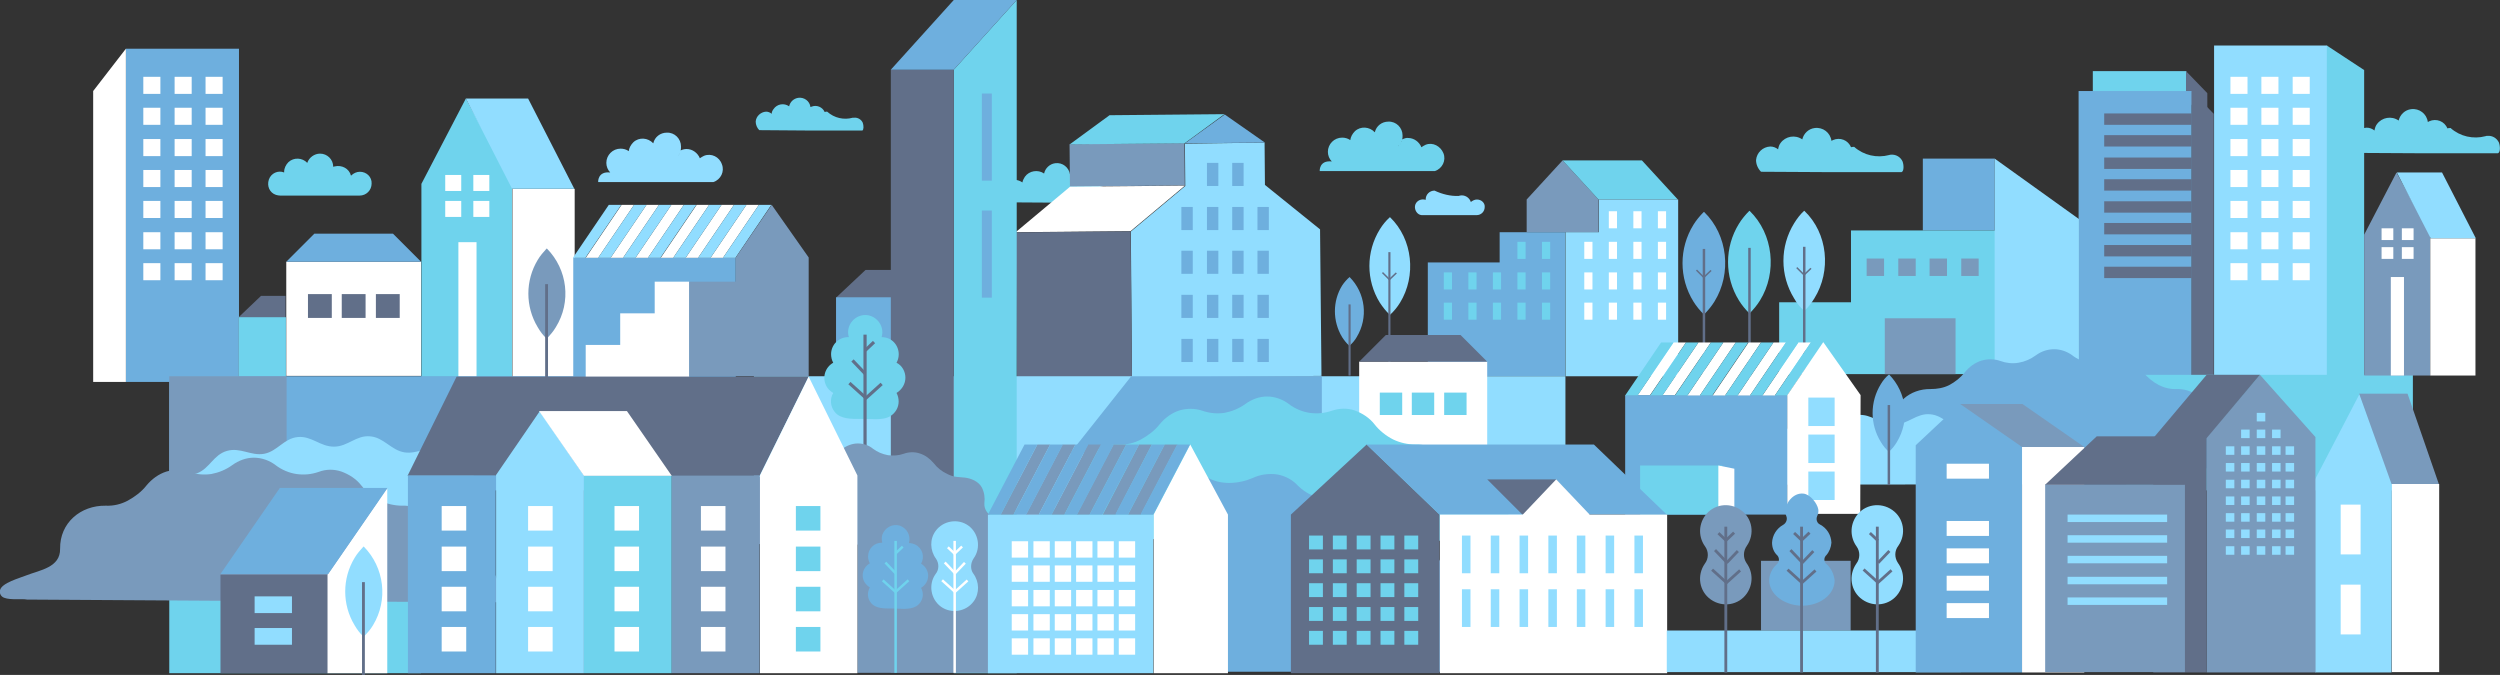 <?xml version="1.0" encoding="utf-8"?>
<!-- Generator: Adobe Illustrator 28.2.0, SVG Export Plug-In . SVG Version: 6.00 Build 0)  -->
<svg version="1.1" id="グループ_153" xmlns="http://www.w3.org/2000/svg" xmlns:xlink="http://www.w3.org/1999/xlink" x="0px"
	 y="0px" viewBox="0 0 703 189.8" style="enable-background:new 0 0 703 189.8;" xml:space="preserve">
<rect x="0" y="0" width="703" height="189.8" fill="#333333" stroke="none"/>
<style type="text/css">
	.st0{fill:#799ABC;}
	.st1{fill:#6FD3ED;}
	.st2{clip-path:url(#SVGID_00000018221602937891159280000018214552710370298251_);}
	.st3{fill:#6EAFDE;}
	.st4{fill:#FFFFFF;}
	.st5{fill:#91DDFF;}
	.st6{fill:#616F89;}
</style>
<rect id="長方形_276" x="1338.4" y="144.6" class="st0" width="28.2" height="32.8"/>
<g>
	<rect id="長方形_275" x="47.6" y="133.9" class="st1" width="70.8" height="55.4"/>
	<rect id="長方形_277" x="495.2" y="157.7" class="st0" width="25.2" height="19.6"/>
	<g id="グループ_152">
		<g>
			<defs>
				<rect id="SVGID_1_" x="0" width="703" height="189.8"/>
			</defs>
			<clipPath id="SVGID_00000116913835823907687850000017617305301345220743_">
				<use xlink:href="#SVGID_1_"  style="overflow:visible;"/>
			</clipPath>
			<g id="グループ_151" style="clip-path:url(#SVGID_00000116913835823907687850000017617305301345220743_);">
				<path id="パス_228" class="st1" d="M101.2,48.3c-0.9,0-1.8,0.4-2.5,1.1c-0.5-2-2.6-3.1-4.6-2.6c-0.1,0-0.3,0.1-0.4,0.1
					c0,0,0,0,0,0c0-2.1-1.7-3.7-3.7-3.7c-1.6,0-3.1,1.1-3.6,2.6c-1.4-1.5-3.8-1.6-5.3-0.2c-0.7,0.7-1.2,1.7-1.2,2.7
					c0,0.1,0,0.1,0,0.2c-1.7-0.7-3.7,0.2-4.3,2s0.2,3.7,2,4.3c0.4,0.1,0.8,0.2,1.2,0.2h22.3c1.9,0,3.4-1.5,3.4-3.4
					C104.6,49.8,103.1,48.3,101.2,48.3"/>
				<rect id="長方形_278" x="35.4" y="13.7" class="st3" width="31.8" height="93.7"/>
				<path id="パス_229" class="st4" d="M26.2,107.4h9.2V13.7l-9.2,11.9V107.4z"/>
				<rect id="長方形_279" x="57.8" y="21.6" class="st4" width="4.8" height="4.8"/>
				<rect id="長方形_280" x="49.1" y="21.6" class="st4" width="4.8" height="4.8"/>
				<rect id="長方形_281" x="40.3" y="21.6" class="st4" width="4.8" height="4.8"/>
				<rect id="長方形_282" x="57.8" y="30.3" class="st4" width="4.8" height="4.8"/>
				<rect id="長方形_283" x="49.1" y="30.3" class="st4" width="4.8" height="4.8"/>
				<rect id="長方形_284" x="40.3" y="30.3" class="st4" width="4.8" height="4.8"/>
				<rect id="長方形_285" x="57.8" y="39.1" class="st4" width="4.8" height="4.8"/>
				<rect id="長方形_286" x="49.1" y="39.1" class="st4" width="4.8" height="4.8"/>
				<rect id="長方形_287" x="40.3" y="39.1" class="st4" width="4.8" height="4.8"/>
				<rect id="長方形_288" x="57.8" y="47.8" class="st4" width="4.8" height="4.8"/>
				<rect id="長方形_289" x="49.1" y="47.8" class="st4" width="4.8" height="4.8"/>
				<rect id="長方形_290" x="40.3" y="47.8" class="st4" width="4.8" height="4.8"/>
				<rect id="長方形_291" x="57.8" y="56.5" class="st4" width="4.8" height="4.8"/>
				<rect id="長方形_292" x="49.1" y="56.5" class="st4" width="4.8" height="4.8"/>
				<rect id="長方形_293" x="40.3" y="56.5" class="st4" width="4.8" height="4.8"/>
				<rect id="長方形_294" x="57.8" y="65.3" class="st4" width="4.8" height="4.8"/>
				<rect id="長方形_295" x="49.1" y="65.3" class="st4" width="4.8" height="4.8"/>
				<rect id="長方形_296" x="40.3" y="65.3" class="st4" width="4.8" height="4.8"/>
				<rect id="長方形_297" x="57.8" y="74" class="st4" width="4.8" height="4.8"/>
				<rect id="長方形_298" x="49.1" y="74" class="st4" width="4.8" height="4.8"/>
				<rect id="長方形_299" x="40.3" y="74" class="st4" width="4.8" height="4.8"/>
				<path id="パス_230" class="st1" d="M144,106h-25.5V51.7l12.5-24l13,24L144,106L144,106z"/>
				<rect id="長方形_300" x="128.9" y="68.1" class="st4" width="5.1" height="37.9"/>
				<rect id="長方形_301" x="125.2" y="49.2" class="st4" width="4.5" height="4.5"/>
				<rect id="長方形_302" x="133.1" y="49.2" class="st4" width="4.5" height="4.5"/>
				<rect id="長方形_303" x="125.2" y="56.5" class="st4" width="4.5" height="4.5"/>
				<rect id="長方形_304" x="133.1" y="56.5" class="st4" width="4.5" height="4.5"/>
				<rect id="長方形_305" x="144.1" y="53.1" class="st4" width="17.5" height="52.9"/>
				<path id="パス_231" class="st5" d="M161.5,53.1h-17.5l-13-25.4h17.5L161.5,53.1z"/>
				<path id="パス_232" class="st6" d="M80.4,108.3H67.1V89.2l6.3-6h6.9V108.3z"/>
				<rect id="長方形_306" x="67.1" y="89.2" class="st1" width="13.3" height="19.1"/>
				<rect id="長方形_307" x="80.5" y="73.6" class="st4" width="37.9" height="32.1"/>
				<path id="パス_233" class="st3" d="M118.4,73.6H80.5l7.9-7.9h22.1L118.4,73.6z"/>
				<rect id="長方形_308" x="86.6" y="82.7" class="st6" width="6.7" height="6.7"/>
				<rect id="長方形_309" x="96.1" y="82.7" class="st6" width="6.7" height="6.7"/>
				<rect id="長方形_310" x="105.7" y="82.7" class="st6" width="6.7" height="6.7"/>
				<rect id="長方形_311" x="47.6" y="105.8" class="st3" width="126.7" height="32.1"/>
				<rect id="長方形_312" x="47.6" y="105.8" class="st0" width="33" height="32.1"/>
				<path id="パス_234" class="st1" d="M318.6,54.3c-0.5-1.1-1.7-1.8-2.9-1.7c-0.2,0-0.4,0-0.5,0c-3.1,0.8-6.3,0.1-8.7-2
					c-0.3,0-0.5,0-0.8,0.1c-0.7-1.8-2.8-2.6-4.5-1.8c-0.1,0-0.2,0.1-0.3,0.2c-0.3-2-2.1-3.5-4.2-3.2c-1.5,0.2-2.8,1.4-3.1,2.9
					c-1.7-1.2-4.2-0.8-5.4,0.9c-0.3,0.5-0.6,1-0.7,1.6c-0.6-0.4-1.3-0.7-2-0.7c-1.9,0.1-3.4,1.6-3.5,3.4c0,1.1,0.4,2.2,1.3,2.9
					c0,0,13.1,0.1,15.8,0.1c4.4,0,8.8,0,13.1,0h0c1.1,0,6.3,0,6.3,0C319,56.8,319,55.3,318.6,54.3"/>
				<path id="パス_235" class="st1" d="M702.7,40.1c-0.6-1.3-1.9-2-3.2-1.9c-0.2,0-0.4,0-0.6,0.1c-3.4,0.9-7.1,0.1-9.8-2.3
					c-0.3,0-0.6,0-0.9,0.1c-0.8-2-3.1-2.9-5.1-2c-0.1,0.1-0.2,0.1-0.4,0.2c-0.3-2.3-2.4-3.9-4.7-3.6c-1.7,0.2-3.1,1.5-3.5,3.2
					c-2-1.4-4.7-0.9-6.1,1c-0.4,0.5-0.6,1.2-0.7,1.8c-0.6-0.5-1.4-0.8-2.2-0.8c-2.1,0.1-3.8,1.7-4,3.8c0,1.2,0.5,2.4,1.4,3.3
					c0,0,14.7,0.1,17.7,0.1c4.9,0,9.8,0,14.7,0h0.1c1.3,0,7,0,7,0C703.1,42.9,703.1,41.2,702.7,40.1"/>
				<path id="パス_236" class="st6" d="M252.3,108.3h-17.1V83.6l8.2-7.7h8.9V108.3z"/>
				<rect id="長方形_313" x="235.1" y="83.6" class="st3" width="17.1" height="24.7"/>
				<rect id="長方形_314" x="622.6" y="12.8" class="st5" width="31.8" height="94.6"/>
				<path id="パス_237" class="st1" d="M664.8,107.4h-10.5V12.8l10.5,6.9V107.4z"/>
				<rect id="長方形_315" x="627.2" y="21.6" class="st4" width="4.8" height="4.8"/>
				<rect id="長方形_316" x="635.9" y="21.6" class="st4" width="4.8" height="4.8"/>
				<rect id="長方形_317" x="644.7" y="21.6" class="st4" width="4.8" height="4.8"/>
				<rect id="長方形_318" x="627.2" y="30.3" class="st4" width="4.8" height="4.8"/>
				<rect id="長方形_319" x="635.9" y="30.3" class="st4" width="4.8" height="4.8"/>
				<rect id="長方形_320" x="644.7" y="30.3" class="st4" width="4.8" height="4.8"/>
				<rect id="長方形_321" x="627.2" y="39.1" class="st4" width="4.8" height="4.8"/>
				<rect id="長方形_322" x="635.9" y="39.1" class="st4" width="4.8" height="4.8"/>
				<rect id="長方形_323" x="644.7" y="39.1" class="st4" width="4.8" height="4.8"/>
				<rect id="長方形_324" x="627.2" y="47.8" class="st4" width="4.8" height="4.8"/>
				<rect id="長方形_325" x="635.9" y="47.8" class="st4" width="4.8" height="4.8"/>
				<rect id="長方形_326" x="644.7" y="47.8" class="st4" width="4.8" height="4.8"/>
				<rect id="長方形_327" x="627.2" y="56.5" class="st4" width="4.8" height="4.8"/>
				<rect id="長方形_328" x="635.9" y="56.5" class="st4" width="4.8" height="4.8"/>
				<rect id="長方形_329" x="644.7" y="56.5" class="st4" width="4.8" height="4.8"/>
				<rect id="長方形_330" x="627.2" y="65.3" class="st4" width="4.8" height="4.8"/>
				<rect id="長方形_331" x="635.9" y="65.3" class="st4" width="4.8" height="4.8"/>
				<rect id="長方形_332" x="644.7" y="65.3" class="st4" width="4.8" height="4.8"/>
				<rect id="長方形_333" x="627.2" y="74" class="st4" width="4.8" height="4.8"/>
				<rect id="長方形_334" x="635.9" y="74" class="st4" width="4.8" height="4.8"/>
				<rect id="長方形_335" x="644.7" y="74" class="st4" width="4.8" height="4.8"/>
				<rect id="長方形_336" x="588.5" y="20" class="st1" width="26.3" height="7.9"/>
				<path id="パス_238" class="st6" d="M620.7,34.1l-6-6.2V20l6,6.2V34.1z"/>
				<rect id="長方形_337" x="584.5" y="25.6" class="st3" width="31.8" height="111.8"/>
				<path id="パス_239" class="st6" d="M622.5,137.4h-6.2V25.6l6.2,6.4L622.5,137.4z"/>
				<rect id="長方形_338" x="591.7" y="31.9" class="st6" width="24.6" height="3.2"/>
				<rect id="長方形_339" x="591.7" y="38" class="st6" width="24.6" height="3.2"/>
				<rect id="長方形_340" x="591.7" y="44.3" class="st6" width="24.6" height="3.2"/>
				<rect id="長方形_341" x="591.7" y="50.4" class="st6" width="24.6" height="3.2"/>
				<rect id="長方形_342" x="591.7" y="56.6" class="st6" width="24.6" height="3.2"/>
				<rect id="長方形_343" x="591.7" y="62.7" class="st6" width="24.6" height="3.2"/>
				<rect id="長方形_344" x="591.7" y="68.9" class="st6" width="24.6" height="3.2"/>
				<rect id="長方形_345" x="591.7" y="75" class="st6" width="24.6" height="3.2"/>
				<rect id="長方形_346" x="597.9" y="105.4" class="st1" width="80.6" height="32.5"/>
				<path id="パス_240" class="st5" d="M390.9,61.1c6.4,6.2,7.4,16.5,2.8,24c-0.8,1.3-1.7,2.4-2.8,3.4h-0.1c-1.1-1-2-2.2-2.8-3.4
					c-3.9-6.3-3.9-14.3,0-20.6c0.8-1.3,1.7-2.4,2.8-3.4H390.9z"/>
				<rect id="長方形_347" x="390.4" y="70.9" class="st6" width="0.6" height="35"/>
				<path id="パス_241" class="st6" d="M390.7,78.9l-2.1-2.1l0.3-0.3l1.8,1.8l1.8-1.7l0.3,0.3L390.7,78.9z"/>
				<path id="パス_242" class="st1" d="M535,45.4c-0.6-1.3-1.9-2-3.2-1.9c-0.2,0-0.4,0-0.6,0.1c-3.4,0.9-7.1,0.1-9.8-2.3
					c-0.3,0-0.6,0-0.9,0.1c-0.8-2-3.1-2.9-5.1-2c-0.1,0.1-0.2,0.1-0.4,0.2c-0.3-2.3-2.4-3.9-4.7-3.6c-1.7,0.2-3.1,1.5-3.5,3.2
					c-2-1.4-4.7-0.9-6.1,1c-0.4,0.5-0.6,1.2-0.7,1.8c-0.6-0.5-1.4-0.8-2.2-0.8c-2.1,0.1-3.8,1.7-4,3.8c0,1.2,0.5,2.4,1.4,3.3
					c0,0,14.7,0.1,17.7,0.1c4.9,0,9.8,0,14.7,0h0.1c1.3,0,7,0,7,0C535.4,48.2,535.4,46.5,535,45.4"/>
				<path id="パス_243" class="st1" d="M492,59.3c6.7,6.5,7.8,17.3,2.9,25.2c-0.8,1.3-1.8,2.5-2.9,3.6h-0.1
					c-1.1-1.1-2.1-2.3-2.9-3.6c-4.1-6.6-4.1-15,0-21.6c0.8-1.3,1.8-2.5,2.9-3.6L492,59.3z"/>
				<rect id="長方形_348" x="491.6" y="69.7" class="st6" width="0.7" height="36.7"/>
				<path id="パス_244" class="st3" d="M479.2,59.6c6.7,6.5,7.8,17.3,2.9,25.2c-0.8,1.3-1.8,2.5-2.9,3.6h-0.1
					c-1.1-1.1-2.1-2.3-2.9-3.6c-4.1-6.6-4.1-15,0-21.6c0.8-1.3,1.8-2.5,2.9-3.6L479.2,59.6z"/>
				<rect id="長方形_349" x="478.8" y="70" class="st6" width="0.7" height="36.7"/>
				<path id="パス_245" class="st6" d="M479.1,78.3l-2.2-2.2l0.3-0.3l1.9,1.9l1.9-1.8l0.3,0.3L479.1,78.3z"/>
				<rect id="長方形_350" x="540.7" y="44.6" class="st3" width="20.2" height="20.2"/>
				<path id="パス_246" class="st1" d="M540.7,64.8h-20.2V85h-20.2v20.2h60.7V64.8L540.7,64.8z"/>
				<rect id="長方形_351" x="530" y="89.5" class="st0" width="19.9" height="15.7"/>
				<rect id="長方形_352" x="524.9" y="72.7" class="st0" width="4.9" height="4.9"/>
				<rect id="長方形_353" x="533.8" y="72.7" class="st0" width="4.9" height="4.9"/>
				<rect id="長方形_354" x="542.6" y="72.7" class="st0" width="4.9" height="4.9"/>
				<rect id="長方形_355" x="551.5" y="72.7" class="st0" width="4.9" height="4.9"/>
				<path id="パス_247" class="st5" d="M584.6,105.3h-23.7V44.6l23.7,17V105.3z"/>
				<path id="パス_248" class="st3" d="M519.2,130.9c-0.7-0.2-1.2-1-1-1.7c0,0,0,0,0,0c0.4-1.8,4.7-2.9,6.1-3.5
					c3.2-1.3,7.9-1.8,7.9-6.3c-0.1-6,4.9-10.1,10.7-10c1.8,0,3.6-0.3,5.2-1.1c1.7-0.9,3.2-2.1,4.4-3.6c1.2-1.5,2.8-2.7,4.7-3.3
					c1.7-0.5,3.6-0.5,5.3,0.1c1.6,0.6,3.4,0.8,5.1,0.5c1.8-0.3,3.4-1,4.9-2.1c1.5-1.1,3.3-1.7,5.1-1.7c1.8,0,3.6,0.6,5.1,1.7
					c1.4,1.1,3.1,1.8,4.9,2.1c1.7,0.2,3.5,0.1,5.1-0.5c1.7-0.6,3.6-0.7,5.3-0.1c1.8,0.6,3.4,1.8,4.7,3.3c1.2,1.5,2.7,2.7,4.4,3.6
					c1.6,0.8,3.4,1.2,5.2,1.1c1.9,0,3.7,0.5,5.3,1.6l-0.1,0.1c1.6,1.9,2.3,4.4,1.9,6.8c-0.3,1.7,1.1,3.5,2.6,4.3
					c1.6,0.8,3.4,0.8,4.9,0c1.9-1,5.1,0.4,6.4,2.1c1.3,1.6,1.7,3.8,3,5.4c1.1,1.4,2.8,2.1,4.6,2.1l-49.3-0.3
					c-22.4-0.1-44.7-0.3-67.1-0.4C523.4,131.1,520.7,131.5,519.2,130.9"/>
				<path id="パス_249" class="st0" d="M449.5,65.3h-20.2v-9.2l10.1-11l10.1,11V65.3z"/>
				<path id="パス_250" class="st3" d="M421.7,65.3v8.5h-20.2v32h38.6V65.3H421.7z"/>
				<path id="パス_251" class="st1" d="M439.4,45.1l10.1,11h22.3l-10.1-11H439.4z"/>
				<path id="パス_252" class="st5" d="M449.5,65.3h-9.3v40.5h31.7V56.1h-22.3V65.3z"/>
				<rect id="長方形_356" x="466.2" y="59.4" class="st4" width="2.3" height="4.8"/>
				<rect id="長方形_357" x="459.3" y="59.4" class="st4" width="2.3" height="4.8"/>
				<rect id="長方形_358" x="452.4" y="59.4" class="st4" width="2.3" height="4.8"/>
				<rect id="長方形_359" x="466.2" y="68" class="st4" width="2.3" height="4.8"/>
				<rect id="長方形_360" x="459.3" y="68" class="st4" width="2.3" height="4.8"/>
				<rect id="長方形_361" x="452.4" y="68" class="st4" width="2.3" height="4.8"/>
				<rect id="長方形_362" x="445.5" y="68" class="st4" width="2.3" height="4.8"/>
				<rect id="長方形_363" x="466.2" y="76.6" class="st4" width="2.3" height="4.8"/>
				<rect id="長方形_364" x="459.3" y="76.6" class="st4" width="2.3" height="4.8"/>
				<rect id="長方形_365" x="452.4" y="76.6" class="st4" width="2.3" height="4.8"/>
				<rect id="長方形_366" x="445.5" y="76.6" class="st4" width="2.3" height="4.8"/>
				<rect id="長方形_367" x="466.2" y="85.1" class="st4" width="2.3" height="4.8"/>
				<rect id="長方形_368" x="459.3" y="85.1" class="st4" width="2.3" height="4.8"/>
				<rect id="長方形_369" x="452.4" y="85.1" class="st4" width="2.3" height="4.8"/>
				<rect id="長方形_370" x="445.5" y="85.1" class="st4" width="2.3" height="4.8"/>
				<rect id="長方形_371" x="433.6" y="68" class="st1" width="2.3" height="4.8"/>
				<rect id="長方形_372" x="426.7" y="68" class="st1" width="2.3" height="4.8"/>
				<rect id="長方形_373" x="433.6" y="76.6" class="st1" width="2.3" height="4.8"/>
				<rect id="長方形_374" x="426.7" y="76.6" class="st1" width="2.3" height="4.8"/>
				<rect id="長方形_375" x="419.8" y="76.6" class="st1" width="2.3" height="4.8"/>
				<rect id="長方形_376" x="412.9" y="76.6" class="st1" width="2.3" height="4.8"/>
				<rect id="長方形_377" x="433.6" y="85.1" class="st1" width="2.3" height="4.8"/>
				<rect id="長方形_378" x="426.7" y="85.1" class="st1" width="2.3" height="4.8"/>
				<rect id="長方形_379" x="419.8" y="85.1" class="st1" width="2.3" height="4.8"/>
				<rect id="長方形_380" x="412.9" y="85.1" class="st1" width="2.3" height="4.8"/>
				<rect id="長方形_381" x="406" y="76.6" class="st1" width="2.3" height="4.8"/>
				<rect id="長方形_382" x="406" y="85.1" class="st1" width="2.3" height="4.8"/>
				<path id="パス_253" class="st5" d="M355.6,40.1l0.1,11.9l15.5,12.5l0.4,41.2l-53.3,0.5L318,65.1l15.3-12.8l-0.1-11.9"/>
				
					<rect id="長方形_383" x="300.8" y="40.4" transform="matrix(1 -9.424639e-03 9.424639e-03 1 -0.423 2.989)" class="st0" width="32.3" height="11.9"/>
				<path id="パス_254" class="st1" d="M333.1,40.3l-32.3,0.3l11.2-8.2l32.3-0.3L333.1,40.3z"/>
				<path id="パス_255" class="st3" d="M333.2,40.3l11.2-8.1l11.3,7.9L333.2,40.3z"/>
				<path id="パス_256" class="st4" d="M317.9,65l-32.3,0.3l15.3-12.8l32.3-0.3L317.9,65z"/>
				
					<rect id="長方形_384" x="285.8" y="65.2" transform="matrix(1 -9.407185e-03 9.407185e-03 1 -0.794 2.844)" class="st6" width="32.3" height="41.4"/>
				<rect id="長方形_385" x="353.6" y="58.2" class="st3" width="3.2" height="6.5"/>
				<rect id="長方形_386" x="353.6" y="70.5" class="st3" width="3.2" height="6.5"/>
				<rect id="長方形_387" x="353.6" y="82.9" class="st3" width="3.2" height="6.5"/>
				<rect id="長方形_388" x="353.6" y="95.3" class="st3" width="3.2" height="6.5"/>
				<rect id="長方形_389" x="346.5" y="45.8" class="st3" width="3.2" height="6.5"/>
				<rect id="長方形_390" x="346.5" y="58.2" class="st3" width="3.2" height="6.5"/>
				<rect id="長方形_391" x="346.5" y="70.5" class="st3" width="3.2" height="6.5"/>
				<rect id="長方形_392" x="346.5" y="82.9" class="st3" width="3.2" height="6.5"/>
				<rect id="長方形_393" x="346.5" y="95.3" class="st3" width="3.2" height="6.5"/>
				<rect id="長方形_394" x="339.4" y="45.8" class="st3" width="3.2" height="6.5"/>
				<rect id="長方形_395" x="339.4" y="58.2" class="st3" width="3.2" height="6.5"/>
				<rect id="長方形_396" x="339.4" y="70.5" class="st3" width="3.2" height="6.5"/>
				<rect id="長方形_397" x="339.4" y="82.9" class="st3" width="3.2" height="6.5"/>
				<rect id="長方形_398" x="339.4" y="95.3" class="st3" width="3.2" height="6.5"/>
				<rect id="長方形_399" x="332.2" y="58.2" class="st3" width="3.2" height="6.5"/>
				<rect id="長方形_400" x="332.2" y="70.5" class="st3" width="3.2" height="6.5"/>
				<rect id="長方形_401" x="332.2" y="82.9" class="st3" width="3.2" height="6.5"/>
				<rect id="長方形_402" x="332.2" y="95.3" class="st3" width="3.2" height="6.5"/>
				<rect id="長方形_403" x="212" y="105.8" class="st5" width="228.2" height="40.8"/>
				<path id="パス_257" class="st3" d="M371.7,127.5h-70.8l17.2-21.7h53.6V127.5z"/>
				<path id="パス_258" class="st0" d="M683.4,105.6h-18.6V66l9.1-17.5l9.5,17.5L683.4,105.6L683.4,105.6z"/>
				<rect id="長方形_404" x="672.3" y="77.9" class="st4" width="3.7" height="27.7"/>
				<rect id="長方形_405" x="669.7" y="64.2" class="st4" width="3.3" height="3.3"/>
				<rect id="長方形_406" x="675.4" y="64.2" class="st4" width="3.3" height="3.3"/>
				<rect id="長方形_407" x="669.7" y="69.5" class="st4" width="3.3" height="3.3"/>
				<rect id="長方形_408" x="675.4" y="69.5" class="st4" width="3.3" height="3.3"/>
				<rect id="長方形_409" x="683.4" y="67" class="st4" width="12.7" height="38.6"/>
				<path id="パス_259" class="st5" d="M696.2,67h-12.7l-9.5-18.5h12.7L696.2,67z"/>
				<rect id="長方形_410" x="382.2" y="101.7" class="st4" width="36" height="30.5"/>
				<path id="パス_260" class="st6" d="M418.2,101.7h-36l7.5-7.5h21L418.2,101.7z"/>
				<rect id="長方形_411" x="388" y="110.4" class="st1" width="6.3" height="6.3"/>
				<rect id="長方形_412" x="397" y="110.4" class="st1" width="6.3" height="6.3"/>
				<rect id="長方形_413" x="406.1" y="110.4" class="st1" width="6.3" height="6.3"/>
				<rect id="長方形_414" x="161.2" y="72.4" class="st3" width="45.7" height="33.6"/>
				<path id="パス_261" class="st4" d="M174.8,57.6h3.5l-10.1,14.9h-3.5L174.8,57.6z"/>
				<path id="パス_262" class="st4" d="M181.8,57.6h3.5l-10.1,14.9h-3.5L181.8,57.6z"/>
				<path id="パス_263" class="st4" d="M188.8,57.6h3.5l-10.1,14.9h-3.5L188.8,57.6z"/>
				<path id="パス_264" class="st4" d="M195.9,57.6h3.5l-10.1,14.9h-3.5L195.9,57.6z"/>
				<path id="パス_265" class="st4" d="M202.9,57.6h3.5l-10.1,14.9h-3.5L202.9,57.6z"/>
				<path id="パス_266" class="st4" d="M209.9,57.6h3.5l-10.1,14.9h-3.5L209.9,57.6z"/>
				<path id="パス_267" class="st5" d="M171.2,57.6h3.5l-10.1,14.9h-3.5L171.2,57.6z"/>
				<path id="パス_268" class="st5" d="M178.3,57.6h3.5l-10.1,14.9h-3.5L178.3,57.6z"/>
				<path id="パス_269" class="st5" d="M185.3,57.6h3.5l-10.1,14.9h-3.5L185.3,57.6z"/>
				<path id="パス_270" class="st5" d="M192.3,57.6h3.5l-10.1,14.9h-3.5L192.3,57.6z"/>
				<path id="パス_271" class="st5" d="M199.4,57.6h3.5l-10.1,14.9h-3.5L199.4,57.6z"/>
				<path id="パス_272" class="st5" d="M206.4,57.6h3.5l-10.1,14.9h-3.5L206.4,57.6z"/>
				<path id="パス_273" class="st5" d="M213.4,57.6h3.5l-10.1,14.9h-3.5L213.4,57.6z"/>
				<path id="パス_274" class="st4" d="M193.8,79.2V106h-29.1V97h9.7v-8.9h9.7v-8.9L193.8,79.2z"/>
				<path id="パス_275" class="st0" d="M227.4,72.4v33.4h-33.6V79.2h13.1v-6.8L217,57.6L227.4,72.4z"/>
				<path id="パス_276" class="st1" d="M285.9,189.3h-17.7V19.6L285.9,0V189.3z"/>
				<rect id="長方形_415" x="250.5" y="19.6" class="st6" width="17.7" height="169.6"/>
				<rect id="長方形_416" x="276.1" y="26.3" class="st3" width="2.8" height="24.5"/>
				<rect id="長方形_417" x="276.1" y="59.2" class="st3" width="2.8" height="24.5"/>
				<path id="パス_277" class="st3" d="M268.2,19.6h-17.7L268.2,0h17.7L268.2,19.6z"/>
				<path id="パス_278" class="st1" d="M254.6,106.2c0-1.7-0.9-3.4-2.5-4.2c1.3-2.3,0.5-5.3-1.8-6.6c-0.7-0.4-1.6-0.6-2.4-0.6
					c0.8-2.5-0.7-5.2-3.2-6c-2.5-0.8-5.2,0.7-6,3.2c-0.3,0.9-0.3,1.9,0,2.8c-0.1,0-0.1,0-0.2,0c-2.7,0-4.8,2.2-4.8,4.8
					c0,0.8,0.2,1.7,0.6,2.4c-2.3,1.3-3.2,4.2-1.9,6.6c0.4,0.8,1.1,1.4,1.9,1.9c-1,1.7-0.8,3.8,0.4,5.3c1.6,2.1,4.8,2,7.2,2
					c2.6-0.1,6.2,0.6,8.5-0.8c1.4-0.9,2.3-2.4,2.3-4.1c0-0.8-0.2-1.7-0.6-2.4C253.7,109.5,254.6,107.9,254.6,106.2"/>
				
					<rect id="長方形_418" x="241.1" y="100.8" transform="matrix(0.723 -0.691 0.691 0.723 -4.573 195.391)" class="st6" width="0.9" height="5.1"/>
				
					<rect id="長方形_419" x="240.6" y="106.8" transform="matrix(0.67 -0.743 0.743 0.67 -2.005 215.27)" class="st6" width="0.9" height="6.2"/>
				
					<rect id="長方形_420" x="242.8" y="96.9" transform="matrix(0.726 -0.688 0.688 0.726 5.810646e-02 194.888)" class="st6" width="3.4" height="0.9"/>
				
					<rect id="長方形_421" x="242.5" y="109.5" transform="matrix(0.743 -0.669 0.669 0.743 -10.42 192.647)" class="st6" width="6.2" height="0.9"/>
				<rect id="長方形_422" x="242.8" y="94.1" class="st6" width="0.9" height="45.9"/>
				<path id="パス_279" class="st0" d="M153.8,69.9c5.8,5.9,6.9,15,2.5,22.1c-0.7,1.2-1.6,2.2-2.5,3.2h-0.1c-1-0.9-1.8-2-2.5-3.2
					c-3.5-5.8-3.5-13.1,0-18.9c0.7-1.2,1.6-2.2,2.5-3.2H153.8z"/>
				<rect id="長方形_423" x="153.3" y="79.9" class="st6" width="0.8" height="26.1"/>
				<path id="パス_280" class="st5" d="M507.4,59.3c6.6,6.3,7.6,16.9,2.8,24.6c-0.8,1.3-1.7,2.5-2.8,3.5h-0.1
					c-1.1-1-2.1-2.2-2.8-3.5c-4-6.5-4-14.6,0-21.1c0.8-1.3,1.7-2.5,2.8-3.5H507.4z"/>
				<rect id="長方形_424" x="507" y="69.4" class="st6" width="0.7" height="35.8"/>
				<path id="パス_281" class="st6" d="M507.3,77.6l-2.2-2.2l0.3-0.3l1.9,1.9l1.8-1.7l0.3,0.3L507.3,77.6z"/>
				<rect id="長方形_425" x="241.1" y="146.1" class="st0" width="68.1" height="43.1"/>
				<path id="パス_282" class="st0" d="M191.4,152.6c-0.6-0.2-1-0.8-0.8-1.5c0,0,0,0,0,0c0.3-1.5,4-2.5,5.2-3
					c2.7-1.1,6.7-1.6,6.7-5.3c-0.1-5.1,4.1-8.6,9.1-8.5c1.5,0,3-0.3,4.4-1c1.4-0.7,2.7-1.8,3.8-3c1-1.3,2.4-2.3,4-2.8
					c1.5-0.5,3-0.4,4.5,0.1c1.4,0.5,2.9,0.7,4.4,0.4c1.5-0.3,2.9-0.9,4.2-1.8c1.2-0.9,2.8-1.5,4.3-1.5c1.6,0,3.1,0.5,4.3,1.5
					c1.2,0.9,2.6,1.5,4.2,1.8c1.5,0.2,3,0.1,4.4-0.4c1.4-0.5,3-0.6,4.5-0.1c1.6,0.5,2.9,1.5,4,2.8c1,1.3,2.3,2.3,3.8,3
					c0.8,0.4,1.7,0.7,2.6,0.8c0.8,0.1,1.5,0.1,2.3,0.2c1.8,0.2,3.9,1.1,4.8,2.8c0.7,1.4,0.9,2.9,0.7,4.4c-0.1,1.6,0.8,3,2.2,3.7
					c1.3,0.7,2.9,0.6,4.2,0c1.6-0.9,4.3,0.4,5.5,1.8c1.1,1.4,1.4,3.2,2.5,4.6c1,1.2,2.4,1.8,3.9,1.8l-41.9-0.2
					c-19-0.1-38-0.2-57-0.3C195,152.8,192.7,153.1,191.4,152.6"/>
				<path id="パス_283" class="st1" d="M286.1,150.9c-0.9-0.3-1.4-1.2-1.2-2.1c0,0,0,0,0,0c0.4-2.1,5.7-3.5,7.4-4.2
					c3.8-1.5,9.6-2.2,9.5-7.5c-0.1-7.3,5.8-12.2,12.8-12.1c2.2,0.1,4.3-0.4,6.2-1.4c2-1.1,3.9-2.5,5.3-4.3c1.5-1.8,3.4-3.2,5.6-3.9
					c2.1-0.6,4.3-0.6,6.4,0.1c2,0.7,4.1,0.9,6.2,0.6c2.1-0.4,4.1-1.2,5.9-2.5c1.8-1.3,3.9-2.1,6.1-2.1c2.2,0,4.4,0.8,6.1,2.1
					c1.7,1.3,3.8,2.2,5.9,2.5c2.1,0.3,4.2,0.1,6.2-0.6c2.1-0.7,4.3-0.8,6.4-0.1c2.2,0.8,4.2,2.1,5.6,3.9c1.4,1.8,3.3,3.3,5.3,4.3
					c1.9,0.9,4.1,1.4,6.2,1.4c2.3-0.1,4.5,0.6,6.3,2l-0.1,0.2c1.9,2.3,2.7,5.2,2.3,8.2c-0.3,2,1.3,4.3,3.2,5.2
					c1.9,0.9,4.1,0.9,5.9,0c2.3-1.2,6.1,0.5,7.7,2.6c1.5,1.9,2,4.6,3.6,6.5c1.4,1.6,3.4,2.6,5.6,2.5l-59.3-0.3
					c-26.9-0.2-53.8-0.3-80.7-0.5C291.1,151.1,287.9,151.6,286.1,150.9"/>
				<path id="パス_284" class="st3" d="M418.9,176.3c-1-2-2.7-3.6-4.8-4.6c-1.9-0.9-3.6-2.3-4.9-4c-1.4-1.8-2.3-4-2.8-6.2
					c-0.5-2.3-1.6-4.4-3.3-6c-1.5-1.5-3.6-2.5-5.7-2.8c-2.1-0.3-4.1-1-5.8-2.2c-1.8-1.3-3.2-2.9-4.1-4.9c-1-2-2.6-3.6-4.6-4.6
					c-2-1-4.2-1.3-6.4-0.9c-2.1,0.3-4.3,0.2-6.4-0.4c-2-0.6-3.8-1.8-5.3-3.3c-1.5-1.6-3.5-2.6-5.7-3c-2.3-0.3-4.7,0-6.8,1
					c-2.1,0.9-4.4,1.4-6.7,1.4c-2.2,0-4.3-0.5-6.2-1.6c-2-1-4.3-1.4-6.5-1.1v55.8h94.1C427.2,188.8,431.6,185.3,418.9,176.3"/>
				<path id="パス_285" class="st4" d="M345.3,189.3h-20.9v-44.6l10.3-19.7l10.6,19.7L345.3,189.3L345.3,189.3z"/>
				<rect id="長方形_426" x="277.8" y="144.7" class="st5" width="46.5" height="44.6"/>
				<path id="パス_286" class="st0" d="M291.7,125h3.6L285,144.7h-3.6L291.7,125z"/>
				<path id="パス_287" class="st0" d="M298.8,125h3.6l-10.3,19.7h-3.6L298.8,125z"/>
				<path id="パス_288" class="st0" d="M306,125h3.6l-10.3,19.7h-3.6L306,125z"/>
				<path id="パス_289" class="st0" d="M313.1,125h3.6l-10.3,19.7h-3.6L313.1,125z"/>
				<path id="パス_290" class="st0" d="M320.3,125h3.6l-10.2,19.7h-3.6L320.3,125z"/>
				<path id="パス_291" class="st0" d="M327.5,125h3.6l-10.3,19.7h-3.6L327.5,125z"/>
				<path id="パス_292" class="st3" d="M288.1,125h3.6l-10.3,19.7h-3.6L288.1,125z"/>
				<path id="パス_293" class="st3" d="M295.3,125h3.6l-10.3,19.7H285L295.3,125z"/>
				<path id="パス_294" class="st3" d="M302.4,125h3.6l-10.3,19.7h-3.6L302.4,125z"/>
				<path id="パス_295" class="st3" d="M309.6,125h3.6l-10.3,19.7h-3.6L309.6,125z"/>
				<path id="パス_296" class="st3" d="M316.7,125h3.6l-10.3,19.7h-3.6L316.7,125z"/>
				<path id="パス_297" class="st3" d="M323.9,125h3.6l-10.3,19.7h-3.6L323.9,125z"/>
				<path id="パス_298" class="st3" d="M331,125h3.6l-10.3,19.7h-3.6L331,125z"/>
				<rect id="長方形_427" x="284.5" y="152.2" class="st4" width="4.6" height="4.6"/>
				<rect id="長方形_428" x="290.6" y="152.2" class="st4" width="4.6" height="4.6"/>
				<rect id="長方形_429" x="296.6" y="152.2" class="st4" width="4.6" height="4.6"/>
				<rect id="長方形_430" x="302.6" y="152.2" class="st4" width="4.6" height="4.6"/>
				<rect id="長方形_431" x="308.6" y="152.2" class="st4" width="4.6" height="4.6"/>
				<rect id="長方形_432" x="284.5" y="159" class="st4" width="4.6" height="4.6"/>
				<rect id="長方形_433" x="290.6" y="159" class="st4" width="4.6" height="4.6"/>
				<rect id="長方形_434" x="296.6" y="159" class="st4" width="4.6" height="4.6"/>
				<rect id="長方形_435" x="302.6" y="159" class="st4" width="4.6" height="4.6"/>
				<rect id="長方形_436" x="308.6" y="159" class="st4" width="4.6" height="4.6"/>
				<rect id="長方形_437" x="284.5" y="165.9" class="st4" width="4.6" height="4.6"/>
				<rect id="長方形_438" x="290.6" y="165.9" class="st4" width="4.6" height="4.6"/>
				<rect id="長方形_439" x="296.6" y="165.9" class="st4" width="4.6" height="4.6"/>
				<rect id="長方形_440" x="302.6" y="165.9" class="st4" width="4.6" height="4.6"/>
				<rect id="長方形_441" x="308.6" y="165.9" class="st4" width="4.6" height="4.6"/>
				<rect id="長方形_442" x="284.5" y="172.7" class="st4" width="4.6" height="4.6"/>
				<rect id="長方形_443" x="290.6" y="172.7" class="st4" width="4.6" height="4.6"/>
				<rect id="長方形_444" x="296.6" y="172.7" class="st4" width="4.6" height="4.6"/>
				<rect id="長方形_445" x="302.6" y="172.7" class="st4" width="4.6" height="4.6"/>
				<rect id="長方形_446" x="308.6" y="172.7" class="st4" width="4.6" height="4.6"/>
				<rect id="長方形_447" x="284.5" y="179.5" class="st4" width="4.6" height="4.6"/>
				<rect id="長方形_448" x="290.6" y="179.5" class="st4" width="4.6" height="4.6"/>
				<rect id="長方形_449" x="296.6" y="179.5" class="st4" width="4.6" height="4.6"/>
				<rect id="長方形_450" x="302.6" y="179.5" class="st4" width="4.6" height="4.6"/>
				<rect id="長方形_451" x="308.6" y="179.5" class="st4" width="4.6" height="4.6"/>
				<rect id="長方形_452" x="314.6" y="152.2" class="st4" width="4.6" height="4.6"/>
				<rect id="長方形_453" x="314.6" y="159" class="st4" width="4.6" height="4.6"/>
				<rect id="長方形_454" x="314.6" y="165.9" class="st4" width="4.6" height="4.6"/>
				<rect id="長方形_455" x="314.6" y="172.7" class="st4" width="4.6" height="4.6"/>
				<rect id="長方形_456" x="314.6" y="179.5" class="st4" width="4.6" height="4.6"/>
				<path id="パス_299" class="st5" d="M273.8,157c2.1-2.9,1.4-7.1-1.5-9.2c-2.9-2.1-7.1-1.4-9.2,1.5c-1.7,2.3-1.6,5.5,0.1,7.8
					c0.9,1.3,0.9,3.1-0.1,4.3c-2.1,2.9-1.4,7.1,1.5,9.2s7.1,1.4,9.2-1.5c1.7-2.3,1.6-5.5-0.1-7.8C272.8,160.1,272.9,158.3,273.8,157
					"/>
				
					<rect id="長方形_457" x="267.1" y="153.4" transform="matrix(0.688 -0.726 0.726 0.688 -28.832 242.526)" class="st4" width="0.7" height="2.8"/>
				
					<rect id="長方形_458" x="266.7" y="157.6" transform="matrix(0.723 -0.691 0.691 0.723 -36.316 228.747)" class="st4" width="0.7" height="4.1"/>
				
					<rect id="長方形_459" x="266.3" y="162.4" transform="matrix(0.67 -0.743 0.743 0.67 -34.395 252.48)" class="st4" width="0.7" height="5"/>
				
					<rect id="長方形_460" x="268.1" y="154.4" transform="matrix(0.726 -0.688 0.688 0.726 -32.604 227.714)" class="st4" width="2.8" height="0.7"/>
				
					<rect id="長方形_461" x="267.8" y="159.3" transform="matrix(0.691 -0.723 0.723 0.691 -31.981 244.525)" class="st4" width="4.1" height="0.7"/>
				
					<rect id="長方形_462" x="267.8" y="164.5" transform="matrix(0.743 -0.669 0.669 0.743 -40.907 223.24)" class="st4" width="5" height="0.7"/>
				<rect id="長方形_463" x="268.1" y="152.1" class="st4" width="0.7" height="37.1"/>
				<path id="パス_300" class="st3" d="M261,161.9c0-1.4-0.8-2.7-2-3.4c1.1-1.9,0.4-4.3-1.5-5.3c-0.6-0.3-1.3-0.5-1.9-0.5
					c0.6-2.1-0.6-4.2-2.6-4.9c-2.1-0.6-4.2,0.6-4.9,2.6c-0.2,0.7-0.2,1.5,0,2.2c0,0-0.1,0-0.1,0c-2.2,0-3.9,1.7-3.9,3.9
					c0,0.7,0.2,1.3,0.5,1.9c-1.9,1.1-2.6,3.4-1.5,5.3c0.4,0.6,0.9,1.1,1.5,1.5c-0.8,1.4-0.7,3.1,0.3,4.3c1.3,1.7,3.9,1.6,5.8,1.6
					c2.1,0,5,0.5,6.9-0.6c1.2-0.7,1.9-2,1.9-3.3c0-0.7-0.2-1.3-0.5-1.9C260.2,164.6,261,163.3,261,161.9"/>
				
					<rect id="長方形_464" x="250" y="157.6" transform="matrix(0.723 -0.691 0.691 0.723 -40.932 217.236)" class="st1" width="0.7" height="4.1"/>
				
					<rect id="長方形_465" x="249.6" y="162.4" transform="matrix(0.67 -0.743 0.743 0.67 -39.898 240.107)" class="st1" width="0.7" height="5"/>
				
					<rect id="長方形_466" x="251.4" y="154.4" transform="matrix(0.726 -0.688 0.688 0.726 -37.169 216.256)" class="st1" width="2.8" height="0.7"/>
				
					<rect id="長方形_467" x="251.2" y="164.5" transform="matrix(0.743 -0.669 0.669 0.743 -45.186 212.091)" class="st1" width="5" height="0.7"/>
				<rect id="長方形_468" x="251.5" y="152.1" class="st1" width="0.7" height="37.1"/>
				<path id="パス_301" class="st5" d="M133.2,142.4v-9.9c-3.6-1.4-5.1-5.2-8.8-6.3c-3.7-1.1-6.9,1.6-10.7,1
					c-3.7-0.6-5.8-4.2-9.6-4.5c-3.9-0.4-6.3,2.9-10.2,2.9s-6.3-3.1-10.2-2.7s-5.7,4-9.4,4.7s-6.7-1.9-10.5-0.8s-4.8,4.9-8.4,6.3
					c-2.7,1-5.3,0.1-7.9,0.4v9L133.2,142.4L133.2,142.4z"/>
				<path id="パス_302" class="st5" d="M571.9,136.2v-9.9c-3.6-1.4-5.1-5.2-8.8-6.3c-3.7-1.1-6.9,1.6-10.7,1
					c-3.7-0.6-5.8-4.2-9.6-4.5c-3.9-0.4-6.3,2.9-10.2,2.9s-6.3-3.1-10.2-2.7s-5.7,4-9.4,4.7c-3.7,0.7-6.7-1.9-10.5-0.8
					s-4.8,4.9-8.4,6.3c-2.7,1-5.3,0.1-7.9,0.4v9L571.9,136.2L571.9,136.2z"/>
				<path id="パス_303" class="st0" d="M1.2,168.1c-0.9-0.3-1.4-1.2-1.2-2.1c0,0,0,0,0,0c0.4-2.1,5.7-3.5,7.4-4.2
					c3.8-1.5,9.6-2.2,9.5-7.5c-0.1-7.3,5.8-12.2,12.8-12.1c2.2,0.1,4.3-0.4,6.2-1.4c2-1.1,3.9-2.5,5.3-4.3c1.5-1.8,3.4-3.2,5.6-3.9
					c2.1-0.6,4.3-0.6,6.4,0.1c2,0.7,4.1,0.9,6.2,0.6c2.1-0.4,4.1-1.2,5.9-2.5c1.8-1.3,3.9-2.1,6.1-2.1c2.2,0,4.4,0.8,6.1,2.1
					c1.7,1.3,3.8,2.2,5.9,2.5c2.1,0.3,4.2,0.1,6.2-0.6c2.1-0.8,4.3-0.8,6.4-0.1c2.2,0.8,4.2,2.1,5.6,3.9c1.4,1.8,3.3,3.3,5.3,4.3
					c1.9,0.9,4.1,1.4,6.2,1.4c2.3-0.1,4.5,0.6,6.3,2l-0.1,0.2c1.9,2.3,2.7,5.2,2.3,8.2c-0.3,2,1.3,4.3,3.2,5.2
					c1.9,0.9,4.1,0.9,5.9,0c2.3-1.2,6.1,0.5,7.7,2.6c1.5,1.9,2,4.6,3.6,6.5c1.4,1.6,3.4,2.6,5.6,2.5l-59.3-0.3
					c-26.9-0.2-53.8-0.3-80.7-0.5C6.3,168.3,3,168.8,1.2,168.1"/>
				<rect id="長方形_469" x="62" y="161.6" class="st6" width="30.3" height="27.7"/>
				<path id="パス_304" class="st4" d="M109,189.3H92.1v-27.7l16.8-24.4V189.3z"/>
				<path id="パス_305" class="st3" d="M92.3,161.4H62l16.7-24.2H109L92.3,161.4z"/>
				<rect id="長方形_470" x="71.6" y="167.7" class="st5" width="10.5" height="4.7"/>
				<rect id="長方形_471" x="71.6" y="176.6" class="st5" width="10.5" height="4.7"/>
				<path id="パス_306" class="st6" d="M213.6,133.8h-99l13.8-27.9h99L213.6,133.8z"/>
				<rect id="長方形_472" x="114.7" y="133.7" class="st3" width="24.7" height="55.6"/>
				<path id="パス_307" class="st5" d="M139.4,133.7l12.4-18.1l12.4,18.1v55.6h-24.7V133.7z"/>
				<rect id="長方形_473" x="164.2" y="133.7" class="st1" width="24.7" height="55.6"/>
				<path id="パス_308" class="st4" d="M151.6,115.6h24.7l12.6,18.2h-24.7L151.6,115.6z"/>
				<rect id="長方形_474" x="188.9" y="133.7" class="st0" width="24.7" height="55.6"/>
				<path id="パス_309" class="st4" d="M241.1,189.3h-27.4v-55.6l13.7-27.8l13.7,27.8L241.1,189.3L241.1,189.3z"/>
				<rect id="長方形_475" x="223.8" y="142.3" class="st1" width="6.9" height="6.9"/>
				<rect id="長方形_476" x="223.8" y="153.7" class="st1" width="6.9" height="6.9"/>
				<rect id="長方形_477" x="223.8" y="165" class="st1" width="6.9" height="6.9"/>
				<rect id="長方形_478" x="223.8" y="176.3" class="st1" width="6.9" height="6.9"/>
				<rect id="長方形_479" x="197.1" y="142.3" class="st4" width="6.9" height="6.9"/>
				<rect id="長方形_480" x="197.1" y="153.7" class="st4" width="6.9" height="6.9"/>
				<rect id="長方形_481" x="197.1" y="165" class="st4" width="6.9" height="6.9"/>
				<rect id="長方形_482" x="197.1" y="176.3" class="st4" width="6.9" height="6.9"/>
				<rect id="長方形_483" x="172.8" y="142.3" class="st4" width="6.9" height="6.9"/>
				<rect id="長方形_484" x="172.8" y="153.7" class="st4" width="6.9" height="6.9"/>
				<rect id="長方形_485" x="172.8" y="165" class="st4" width="6.9" height="6.9"/>
				<rect id="長方形_486" x="172.8" y="176.3" class="st4" width="6.9" height="6.9"/>
				<rect id="長方形_487" x="148.5" y="142.3" class="st4" width="6.9" height="6.9"/>
				<rect id="長方形_488" x="148.5" y="153.7" class="st4" width="6.9" height="6.9"/>
				<rect id="長方形_489" x="148.5" y="165" class="st4" width="6.9" height="6.9"/>
				<rect id="長方形_490" x="148.5" y="176.3" class="st4" width="6.9" height="6.9"/>
				<rect id="長方形_491" x="124.2" y="142.3" class="st4" width="6.9" height="6.9"/>
				<rect id="長方形_492" x="124.2" y="153.7" class="st4" width="6.9" height="6.9"/>
				<rect id="長方形_493" x="124.2" y="165" class="st4" width="6.9" height="6.9"/>
				<rect id="長方形_494" x="124.2" y="176.3" class="st4" width="6.9" height="6.9"/>
				<path id="パス_310" class="st3" d="M379.5,77.9c4.5,4.5,5.3,11.5,2,16.9c-0.5,0.9-1.2,1.7-2,2.4h-0.1c-0.8-0.7-1.4-1.5-2-2.4
					c-2.7-4.5-2.7-10.1,0-14.5C378,79.4,378.7,78.6,379.5,77.9L379.5,77.9z"/>
				<rect id="長方形_495" x="379.2" y="85.6" class="st6" width="0.6" height="20"/>
				<path id="パス_311" class="st3" d="M531.2,105.3c5,5.1,5.9,12.9,2.2,19c-0.6,1-1.3,1.9-2.2,2.7h-0.1c-0.9-0.8-1.6-1.7-2.2-2.7
					c-3.1-5-3.1-11.3,0-16.3C529.5,107,530.2,106.1,531.2,105.3L531.2,105.3z"/>
				<rect id="長方形_496" x="530.8" y="113.9" class="st6" width="0.7" height="22.5"/>
				<path id="パス_312" class="st5" d="M102.3,153.7c5.8,5.9,6.9,15,2.6,22.1c-0.7,1.2-1.6,2.2-2.6,3.2h-0.1c-1-0.9-1.8-2-2.5-3.2
					c-3.5-5.8-3.5-13.1,0-18.9c0.7-1.2,1.6-2.2,2.5-3.2H102.3z"/>
				<rect id="長方形_497" x="101.8" y="163.7" class="st6" width="0.8" height="26.1"/>
				<rect id="長方形_498" x="457" y="111.1" class="st3" width="45.7" height="33.6"/>
				<path id="パス_313" class="st4" d="M470.6,96.3h3.5L464,111.1h-3.5L470.6,96.3z"/>
				<path id="パス_314" class="st4" d="M477.6,96.3h3.5L471,111.1h-3.5L477.6,96.3z"/>
				<path id="パス_315" class="st4" d="M484.6,96.3h3.5l-10.1,14.9h-3.5L484.6,96.3z"/>
				<path id="パス_316" class="st4" d="M491.7,96.3h3.5l-10.1,14.9h-3.5L491.7,96.3z"/>
				<path id="パス_317" class="st4" d="M498.7,96.3h3.5l-10.1,14.9h-3.5L498.7,96.3z"/>
				<path id="パス_318" class="st4" d="M505.7,96.3h3.5l-10.1,14.9h-3.5L505.7,96.3z"/>
				<path id="パス_319" class="st1" d="M467.1,96.3h3.5l-10.1,14.9H457L467.1,96.3z"/>
				<path id="パス_320" class="st1" d="M474.1,96.3h3.5l-10.1,14.9H464L474.1,96.3z"/>
				<path id="パス_321" class="st1" d="M481.1,96.3h3.5l-10.1,14.9H471L481.1,96.3z"/>
				<path id="パス_322" class="st1" d="M488.1,96.3h3.5l-10.1,14.9h-3.5L488.1,96.3z"/>
				<path id="パス_323" class="st1" d="M495.2,96.3h3.5l-10.1,14.9h-3.5L495.2,96.3z"/>
				<path id="パス_324" class="st1" d="M502.2,96.3h3.5l-10.1,14.9h-3.5L502.2,96.3z"/>
				<path id="パス_325" class="st1" d="M509.2,96.3h3.5l-10.1,14.9h-3.5L509.2,96.3z"/>
				<path id="パス_326" class="st4" d="M523.2,111.1l-10.5-14.9l-10.1,14.9v33.4h20.5L523.2,111.1z"/>
				<rect id="長方形_499" x="508.5" y="111.8" class="st5" width="7.4" height="8"/>
				<rect id="長方形_500" x="508.5" y="122.2" class="st5" width="7.4" height="8"/>
				<rect id="長方形_501" x="508.5" y="132.6" class="st5" width="7.4" height="8"/>
				<rect id="長方形_502" x="461.2" y="130.9" class="st1" width="23.1" height="13.8"/>
				<path id="パス_327" class="st4" d="M487.7,144.7h-4.5v-13.8l4.5,0.9V144.7z"/>
				<path id="パス_328" class="st5" d="M415.3,56.1c-0.6,0-1.2,0.3-1.7,0.7c-0.4-1.3-1.8-2.1-3.1-1.8c-0.1,0-0.2,0.1-0.3,0.1
					c0,0,0,0,0,0c-2.3,0.1-4.7-0.5-6.8-1.5c-1.4,0-2.5,1.1-2.5,2.5c0,0,0,0.1,0,0.1c-1.2-0.4-2.5,0.2-2.9,1.3s0.2,2.5,1.3,2.9
					c0.3,0.1,0.5,0.1,0.8,0.1h15.1c1.3,0,2.3-1,2.3-2.3C417.6,57.1,416.6,56.1,415.3,56.1"/>
				<path id="パス_329" class="st1" d="M394.3,39.2c0.1-0.3,0.1-0.7,0.1-1.1c0-2.2-1.8-4-4-3.9c-1.8,0-3.4,1.2-3.8,3
					c-1.5-1.6-4-1.8-5.6-0.3c-0.7,0.7-1.2,1.6-1.3,2.5c-0.7-0.5-1.5-0.7-2.3-0.7c-2.2,0-4,1.8-4,4c0,1,0.4,2,1.1,2.7
					c-3.6-0.4-3.4,2.7-3.4,2.7h32.4c2.1-0.7,3.2-3,2.4-5s-3-3.2-5-2.4c-0.4,0.2-0.8,0.4-1.2,0.7c-0.6-1.5-2.1-2.6-3.7-2.6
					C395.6,38.7,394.9,38.9,394.3,39.2 M394.2,39.7c0,0.1-0.1,0.2-0.1,0.2C394.1,39.8,394.1,39.7,394.2,39.7 M394,40
					c0,0.1-0.1,0.1-0.1,0.2C393.9,40.2,394,40.1,394,40 M393.8,40.4c0,0.1-0.1,0.1-0.1,0.2C393.7,40.5,393.8,40.4,393.8,40.4
					 M392.7,41.4L392.7,41.4L392.7,41.4L392.7,41.4 M393.1,41.1c0.1-0.1,0.1-0.1,0.2-0.2C393.3,41,393.2,41.1,393.1,41.1"/>
				<path id="パス_330" class="st5" d="M191.4,42.3c0.1-0.3,0.1-0.7,0.1-1.1c0-2.2-1.8-4-4-3.9c-1.8,0-3.4,1.2-3.8,3
					c-1.5-1.6-4-1.8-5.6-0.3c-0.7,0.7-1.2,1.6-1.3,2.5c-0.7-0.5-1.5-0.7-2.3-0.7c-2.2,0-4,1.8-4,4c0,1,0.4,2,1.1,2.7
					c-3.6-0.4-3.4,2.7-3.4,2.7h32.4c2.1-0.7,3.2-3,2.4-5c-0.7-2.1-3-3.2-5-2.4c-0.4,0.2-0.8,0.4-1.2,0.7c-0.6-1.5-2.1-2.6-3.7-2.6
					C192.6,41.9,192,42,191.4,42.3 M191.2,42.8c0,0.1-0.1,0.2-0.1,0.2C191.2,43,191.2,42.9,191.2,42.8 M191.1,43.2
					c0,0.1-0.1,0.1-0.1,0.2C191,43.3,191,43.3,191.1,43.2 M190.9,43.5c0,0.1-0.1,0.1-0.1,0.2C190.8,43.6,190.8,43.6,190.9,43.5
					 M189.8,44.6L189.8,44.6L189.8,44.6L189.8,44.6 M190.2,44.3c0.1-0.1,0.1-0.1,0.2-0.2C190.3,44.2,190.3,44.2,190.2,44.3"/>
				<path id="パス_331" class="st1" d="M242.6,34.5c-0.4-0.9-1.4-1.5-2.4-1.4c-0.1,0-0.3,0-0.4,0c-2.5,0.7-5.2,0.1-7.2-1.7
					c-0.2,0-0.5,0-0.7,0.1c-0.6-1.4-2.3-2.1-3.7-1.5c-0.1,0-0.2,0.1-0.3,0.1c-0.2-1.7-1.8-2.8-3.4-2.6c-1.3,0.2-2.3,1.1-2.6,2.4
					c-1.4-1-3.4-0.7-4.4,0.8c-0.3,0.4-0.5,0.8-0.5,1.3c-0.5-0.4-1-0.6-1.6-0.6c-1.5,0.1-2.8,1.3-2.9,2.8c0,0.9,0.4,1.8,1,2.4
					c0,0,10.8,0.1,13,0.1c3.6,0,7.2,0,10.8,0h0c0.9,0,5.2,0,5.2,0C242.9,36.5,242.9,35.3,242.6,34.5"/>
				<path id="パス_332" class="st6" d="M363,189.3h41.8v-44.6L384.3,125L363,144.7L363,189.3L363,189.3z"/>
				<path id="パス_333" class="st3" d="M404.8,144.7h63.9L448.2,125h-63.9L404.8,144.7z"/>
				<path id="パス_334" class="st6" d="M428.1,144.7h18.5l-9.1-9.9h-19.3L428.1,144.7z"/>
				<path id="パス_335" class="st4" d="M447,144.7l-9.4-9.9l-9.4,9.9h-23.3v44.6h63.9v-44.6H447z"/>
				<rect id="長方形_503" x="411.1" y="150.6" class="st5" width="2.4" height="10.6"/>
				<rect id="長方形_504" x="411.1" y="165.7" class="st5" width="2.4" height="10.6"/>
				<rect id="長方形_505" x="419.2" y="150.6" class="st5" width="2.4" height="10.6"/>
				<rect id="長方形_506" x="419.2" y="165.7" class="st5" width="2.4" height="10.6"/>
				<rect id="長方形_507" x="427.3" y="150.6" class="st5" width="2.4" height="10.6"/>
				<rect id="長方形_508" x="427.3" y="165.7" class="st5" width="2.4" height="10.6"/>
				<rect id="長方形_509" x="435.4" y="150.6" class="st5" width="2.4" height="10.6"/>
				<rect id="長方形_510" x="435.4" y="165.7" class="st5" width="2.4" height="10.6"/>
				<rect id="長方形_511" x="443.4" y="150.6" class="st5" width="2.4" height="10.6"/>
				<rect id="長方形_512" x="443.4" y="165.7" class="st5" width="2.4" height="10.6"/>
				<rect id="長方形_513" x="451.5" y="150.6" class="st5" width="2.4" height="10.6"/>
				<rect id="長方形_514" x="451.5" y="165.7" class="st5" width="2.4" height="10.6"/>
				<rect id="長方形_515" x="459.6" y="150.6" class="st5" width="2.4" height="10.6"/>
				<rect id="長方形_516" x="459.6" y="165.7" class="st5" width="2.4" height="10.6"/>
				<rect id="長方形_517" x="368.1" y="150.6" class="st1" width="3.9" height="3.9"/>
				<rect id="長方形_518" x="374.8" y="150.6" class="st1" width="3.9" height="3.9"/>
				<rect id="長方形_519" x="381.5" y="150.6" class="st1" width="3.9" height="3.9"/>
				<rect id="長方形_520" x="388.2" y="150.6" class="st1" width="3.9" height="3.9"/>
				<rect id="長方形_521" x="394.9" y="150.6" class="st1" width="3.9" height="3.9"/>
				<rect id="長方形_522" x="368.1" y="157.3" class="st1" width="3.9" height="3.9"/>
				<rect id="長方形_523" x="368.1" y="164" class="st1" width="3.9" height="3.9"/>
				<rect id="長方形_524" x="368.1" y="170.7" class="st1" width="3.9" height="3.9"/>
				<rect id="長方形_525" x="368.1" y="177.4" class="st1" width="3.9" height="3.9"/>
				<rect id="長方形_526" x="374.8" y="157.3" class="st1" width="3.9" height="3.9"/>
				<rect id="長方形_527" x="374.8" y="164" class="st1" width="3.9" height="3.9"/>
				<rect id="長方形_528" x="374.8" y="170.7" class="st1" width="3.9" height="3.9"/>
				<rect id="長方形_529" x="374.8" y="177.4" class="st1" width="3.9" height="3.9"/>
				<rect id="長方形_530" x="381.5" y="157.3" class="st1" width="3.9" height="3.9"/>
				<rect id="長方形_531" x="381.5" y="164" class="st1" width="3.9" height="3.9"/>
				<rect id="長方形_532" x="381.5" y="170.7" class="st1" width="3.9" height="3.9"/>
				<rect id="長方形_533" x="381.5" y="177.4" class="st1" width="3.9" height="3.9"/>
				<rect id="長方形_534" x="388.2" y="157.3" class="st1" width="3.9" height="3.9"/>
				<rect id="長方形_535" x="388.2" y="164" class="st1" width="3.9" height="3.9"/>
				<rect id="長方形_536" x="388.2" y="170.7" class="st1" width="3.9" height="3.9"/>
				<rect id="長方形_537" x="388.2" y="177.4" class="st1" width="3.9" height="3.9"/>
				<rect id="長方形_538" x="394.9" y="157.3" class="st1" width="3.9" height="3.9"/>
				<rect id="長方形_539" x="394.9" y="164" class="st1" width="3.9" height="3.9"/>
				<rect id="長方形_540" x="394.9" y="170.7" class="st1" width="3.9" height="3.9"/>
				<rect id="長方形_541" x="394.9" y="177.4" class="st1" width="3.9" height="3.9"/>
				<rect id="長方形_542" x="468.7" y="177.3" class="st5" width="82.7" height="11.7"/>
				<path id="パス_336" class="st0" d="M491.2,153.5c2.3-3.3,1.6-7.8-1.7-10.1c-3.3-2.3-7.8-1.6-10.1,1.7c-1.8,2.6-1.8,6,0.1,8.6
					c1,1.4,1,3.4-0.1,4.8c-2.3,3.3-1.6,7.8,1.7,10.1c3.3,2.3,7.8,1.6,10.1-1.7c1.8-2.6,1.8-6-0.1-8.6
					C490.1,156.8,490.2,154.9,491.2,153.5"/>
				
					<rect id="長方形_543" x="483.8" y="149.5" transform="matrix(0.688 -0.726 0.726 0.688 41.553 398.601)" class="st6" width="0.8" height="3.1"/>
				
					<rect id="長方形_544" x="483.4" y="154.1" transform="matrix(0.723 -0.691 0.691 0.723 25.992 377.568)" class="st6" width="0.8" height="4.6"/>
				
					<rect id="長方形_545" x="482.9" y="159.4" transform="matrix(0.67 -0.743 0.743 0.67 39.197 412.482)" class="st6" width="0.8" height="5.5"/>
				
					<rect id="長方形_546" x="484.9" y="150.6" transform="matrix(0.726 -0.688 0.688 0.726 29.452 375.895)" class="st6" width="3.1" height="0.8"/>
				
					<rect id="長方形_547" x="484.6" y="156" transform="matrix(0.691 -0.723 0.723 0.691 37.571 400.57)" class="st6" width="4.6" height="0.8"/>
				
					<rect id="長方形_548" x="484.6" y="161.8" transform="matrix(0.743 -0.669 0.669 0.743 16.66 367.757)" class="st6" width="5.5" height="0.8"/>
				<rect id="長方形_549" x="484.9" y="148.1" class="st6" width="0.8" height="41"/>
				<path id="パス_337" class="st3" d="M513.7,158.7c-0.8-0.6-0.9-1.7-0.3-2.4c0,0,0-0.1,0.1-0.1c0.9-1,1.4-2.3,1.5-3.6
					c-0.1-2.2-1.3-4.1-3.2-5.1c-0.9-0.4-1.2-1.5-0.8-2.4c0,0,0,0,0,0c0.3-0.6,0.4-1.3,0.3-1.9c-0.3-1.6-2.2-4.2-4.2-4.4
					c-2.9-0.3-5.1,2.8-5.1,5c0,0.5,0.1,0.9,0.3,1.3c0.4,0.9,0,2-0.9,2.5c-1.8,1-3,2.9-3.1,5c0,1.4,0.5,2.7,1.5,3.6
					c0.6,0.7,0.6,1.8-0.1,2.4c0,0-0.1,0.1-0.1,0.1c-1.3,1.2-2.1,2.8-2.1,4.6c0.1,3.7,3.9,6.7,8.6,7c5.4,0.3,9.8-3,9.8-7.1
					C515.7,161.5,515,159.9,513.7,158.7"/>
				
					<rect id="長方形_550" x="505.1" y="149.5" transform="matrix(0.688 -0.726 0.726 0.688 48.177 414.004)" class="st6" width="0.8" height="3.1"/>
				
					<rect id="長方形_551" x="504.6" y="154.1" transform="matrix(0.723 -0.691 0.691 0.723 31.872 392.23)" class="st6" width="0.8" height="4.6"/>
				
					<rect id="長方形_552" x="504.1" y="159.4" transform="matrix(0.67 -0.743 0.743 0.67 46.207 428.242)" class="st6" width="0.8" height="5.5"/>
				
					<rect id="長方形_553" x="506.1" y="150.6" transform="matrix(0.726 -0.688 0.688 0.726 35.267 390.488)" class="st6" width="3.1" height="0.8"/>
				
					<rect id="長方形_554" x="505.8" y="156" transform="matrix(0.691 -0.723 0.723 0.691 44.138 415.919)" class="st6" width="4.6" height="0.8"/>
				
					<rect id="長方形_555" x="505.8" y="161.8" transform="matrix(0.743 -0.669 0.669 0.743 22.11 381.956)" class="st6" width="5.5" height="0.8"/>
				<rect id="長方形_556" x="506.2" y="148.1" class="st6" width="0.8" height="41"/>
				<path id="パス_338" class="st5" d="M533.8,153.5c2.3-3.3,1.6-7.8-1.7-10.1c-3.3-2.3-7.8-1.6-10.1,1.7c-1.8,2.6-1.8,6,0.1,8.6
					c1,1.4,1,3.4-0.1,4.8c-2.3,3.3-1.6,7.8,1.7,10.1c3.3,2.3,7.8,1.6,10.1-1.7c1.8-2.6,1.8-6-0.1-8.6
					C532.7,156.8,532.7,154.9,533.8,153.5"/>
				
					<rect id="長方形_557" x="526.4" y="149.5" transform="matrix(0.688 -0.726 0.726 0.688 54.837 429.492)" class="st6" width="0.8" height="3.1"/>
				
					<rect id="長方形_558" x="526.6" y="149.7" transform="matrix(0.688 -0.726 0.726 0.688 54.837 429.491)" class="st6" width="0.4" height="2.7"/>
				
					<rect id="長方形_559" x="525.5" y="159.4" transform="matrix(0.67 -0.743 0.743 0.67 53.255 444.089)" class="st6" width="0.8" height="5.5"/>
				
					<rect id="長方形_560" x="527.2" y="156" transform="matrix(0.691 -0.723 0.723 0.691 50.741 431.352)" class="st6" width="4.6" height="0.8"/>
				
					<rect id="長方形_561" x="527.2" y="161.8" transform="matrix(0.743 -0.669 0.669 0.743 27.59 396.233)" class="st6" width="5.5" height="0.8"/>
				<rect id="長方形_562" x="527.5" y="148.1" class="st6" width="0.8" height="41"/>
				<path id="パス_339" class="st5" d="M672.5,189.1H651v-54.3l12.5-24l9.1,24L672.5,189.1L672.5,189.1z"/>
				<rect id="長方形_563" x="672.6" y="136.1" class="st4" width="13.3" height="52.9"/>
				<path id="パス_340" class="st0" d="M685.8,136.1h-13.3l-9.1-25.4H677L685.8,136.1z"/>
				<path id="パス_341" class="st3" d="M568.6,189.1h-29.9v-63.9l12.5-11.7l17.4,11.7L568.6,189.1L568.6,189.1z"/>
				<rect id="長方形_564" x="568.6" y="125.7" class="st4" width="17.5" height="63.4"/>
				<path id="パス_342" class="st0" d="M586.1,125.7h-17.5l-17.4-12.1h17.5L586.1,125.7z"/>
				<rect id="長方形_565" x="547.4" y="130.4" class="st4" width="11.9" height="4.2"/>
				<rect id="長方形_566" x="547.4" y="146.5" class="st4" width="11.9" height="4.2"/>
				<rect id="長方形_567" x="547.4" y="154.2" class="st4" width="11.9" height="4.2"/>
				<rect id="長方形_568" x="547.4" y="161.9" class="st4" width="11.9" height="4.2"/>
				<rect id="長方形_569" x="547.4" y="169.6" class="st4" width="11.9" height="4.2"/>
				<path id="パス_343" class="st0" d="M651.1,189.1v-66.2l-15.6-17.5l-15,17.5v66.2H651.1z"/>
				<rect id="長方形_570" x="634.6" y="116.1" class="st5" width="2.4" height="2.4"/>
				<rect id="長方形_571" x="634.6" y="120.8" class="st5" width="2.4" height="2.4"/>
				<rect id="長方形_572" x="634.6" y="125.5" class="st5" width="2.4" height="2.4"/>
				<rect id="長方形_573" x="634.6" y="130.2" class="st5" width="2.4" height="2.4"/>
				<rect id="長方形_574" x="634.6" y="134.9" class="st5" width="2.4" height="2.4"/>
				<rect id="長方形_575" x="634.6" y="139.6" class="st5" width="2.4" height="2.4"/>
				<rect id="長方形_576" x="634.6" y="144.3" class="st5" width="2.4" height="2.4"/>
				<rect id="長方形_577" x="634.6" y="148.9" class="st5" width="2.4" height="2.4"/>
				<rect id="長方形_578" x="634.6" y="153.6" class="st5" width="2.4" height="2.4"/>
				<rect id="長方形_579" x="630.2" y="120.8" class="st5" width="2.4" height="2.4"/>
				<rect id="長方形_580" x="630.2" y="125.5" class="st5" width="2.4" height="2.4"/>
				<rect id="長方形_581" x="630.2" y="130.2" class="st5" width="2.4" height="2.4"/>
				<rect id="長方形_582" x="630.2" y="134.9" class="st5" width="2.4" height="2.4"/>
				<rect id="長方形_583" x="630.2" y="139.6" class="st5" width="2.4" height="2.4"/>
				<rect id="長方形_584" x="630.2" y="144.3" class="st5" width="2.4" height="2.4"/>
				<rect id="長方形_585" x="630.2" y="148.9" class="st5" width="2.4" height="2.4"/>
				<rect id="長方形_586" x="630.2" y="153.6" class="st5" width="2.4" height="2.4"/>
				<rect id="長方形_587" x="625.9" y="125.5" class="st5" width="2.4" height="2.4"/>
				<rect id="長方形_588" x="625.9" y="130.2" class="st5" width="2.4" height="2.4"/>
				<rect id="長方形_589" x="625.9" y="134.9" class="st5" width="2.4" height="2.4"/>
				<rect id="長方形_590" x="625.9" y="139.6" class="st5" width="2.4" height="2.4"/>
				<rect id="長方形_591" x="625.9" y="144.3" class="st5" width="2.4" height="2.4"/>
				<rect id="長方形_592" x="625.9" y="148.9" class="st5" width="2.4" height="2.4"/>
				<rect id="長方形_593" x="625.9" y="153.6" class="st5" width="2.4" height="2.4"/>
				<rect id="長方形_594" x="638.9" y="120.8" class="st5" width="2.4" height="2.4"/>
				<rect id="長方形_595" x="638.9" y="125.5" class="st5" width="2.4" height="2.4"/>
				<rect id="長方形_596" x="638.9" y="130.2" class="st5" width="2.4" height="2.4"/>
				<rect id="長方形_597" x="638.9" y="134.9" class="st5" width="2.4" height="2.4"/>
				<rect id="長方形_598" x="638.9" y="139.6" class="st5" width="2.4" height="2.4"/>
				<rect id="長方形_599" x="638.9" y="144.3" class="st5" width="2.4" height="2.4"/>
				<rect id="長方形_600" x="638.9" y="148.9" class="st5" width="2.4" height="2.4"/>
				<rect id="長方形_601" x="638.9" y="153.6" class="st5" width="2.4" height="2.4"/>
				<rect id="長方形_602" x="642.7" y="125.5" class="st5" width="2.4" height="2.4"/>
				<rect id="長方形_603" x="642.7" y="130.2" class="st5" width="2.4" height="2.4"/>
				<rect id="長方形_604" x="642.7" y="134.9" class="st5" width="2.4" height="2.4"/>
				<rect id="長方形_605" x="642.7" y="139.6" class="st5" width="2.4" height="2.4"/>
				<rect id="長方形_606" x="642.7" y="144.3" class="st5" width="2.4" height="2.4"/>
				<rect id="長方形_607" x="642.7" y="148.9" class="st5" width="2.4" height="2.4"/>
				<rect id="長方形_608" x="642.7" y="153.6" class="st5" width="2.4" height="2.4"/>
				<rect id="長方形_609" x="605.5" y="122.9" class="st6" width="15" height="66.2"/>
				<path id="パス_344" class="st6" d="M605.5,123.2h15l15-17.8h-15L605.5,123.2z"/>
				<rect id="長方形_610" x="575.1" y="136.2" class="st0" width="39.3" height="52.8"/>
				<path id="パス_345" class="st6" d="M589.6,122.7h24.8v13.6h-39.3L589.6,122.7z"/>
				<rect id="長方形_611" x="581.4" y="144.7" class="st5" width="28" height="2.1"/>
				<rect id="長方形_612" x="581.4" y="150.5" class="st5" width="28" height="2.1"/>
				<rect id="長方形_613" x="581.4" y="156.3" class="st5" width="28" height="2.1"/>
				<rect id="長方形_614" x="581.4" y="162.2" class="st5" width="28" height="2.1"/>
				<rect id="長方形_615" x="581.4" y="168" class="st5" width="28" height="2.1"/>
				<rect id="長方形_616" x="658.2" y="141.9" class="st4" width="5.6" height="14"/>
				<rect id="長方形_617" x="658.2" y="164.4" class="st4" width="5.6" height="14"/>
			</g>
		</g>
	</g>
</g>
</svg>
